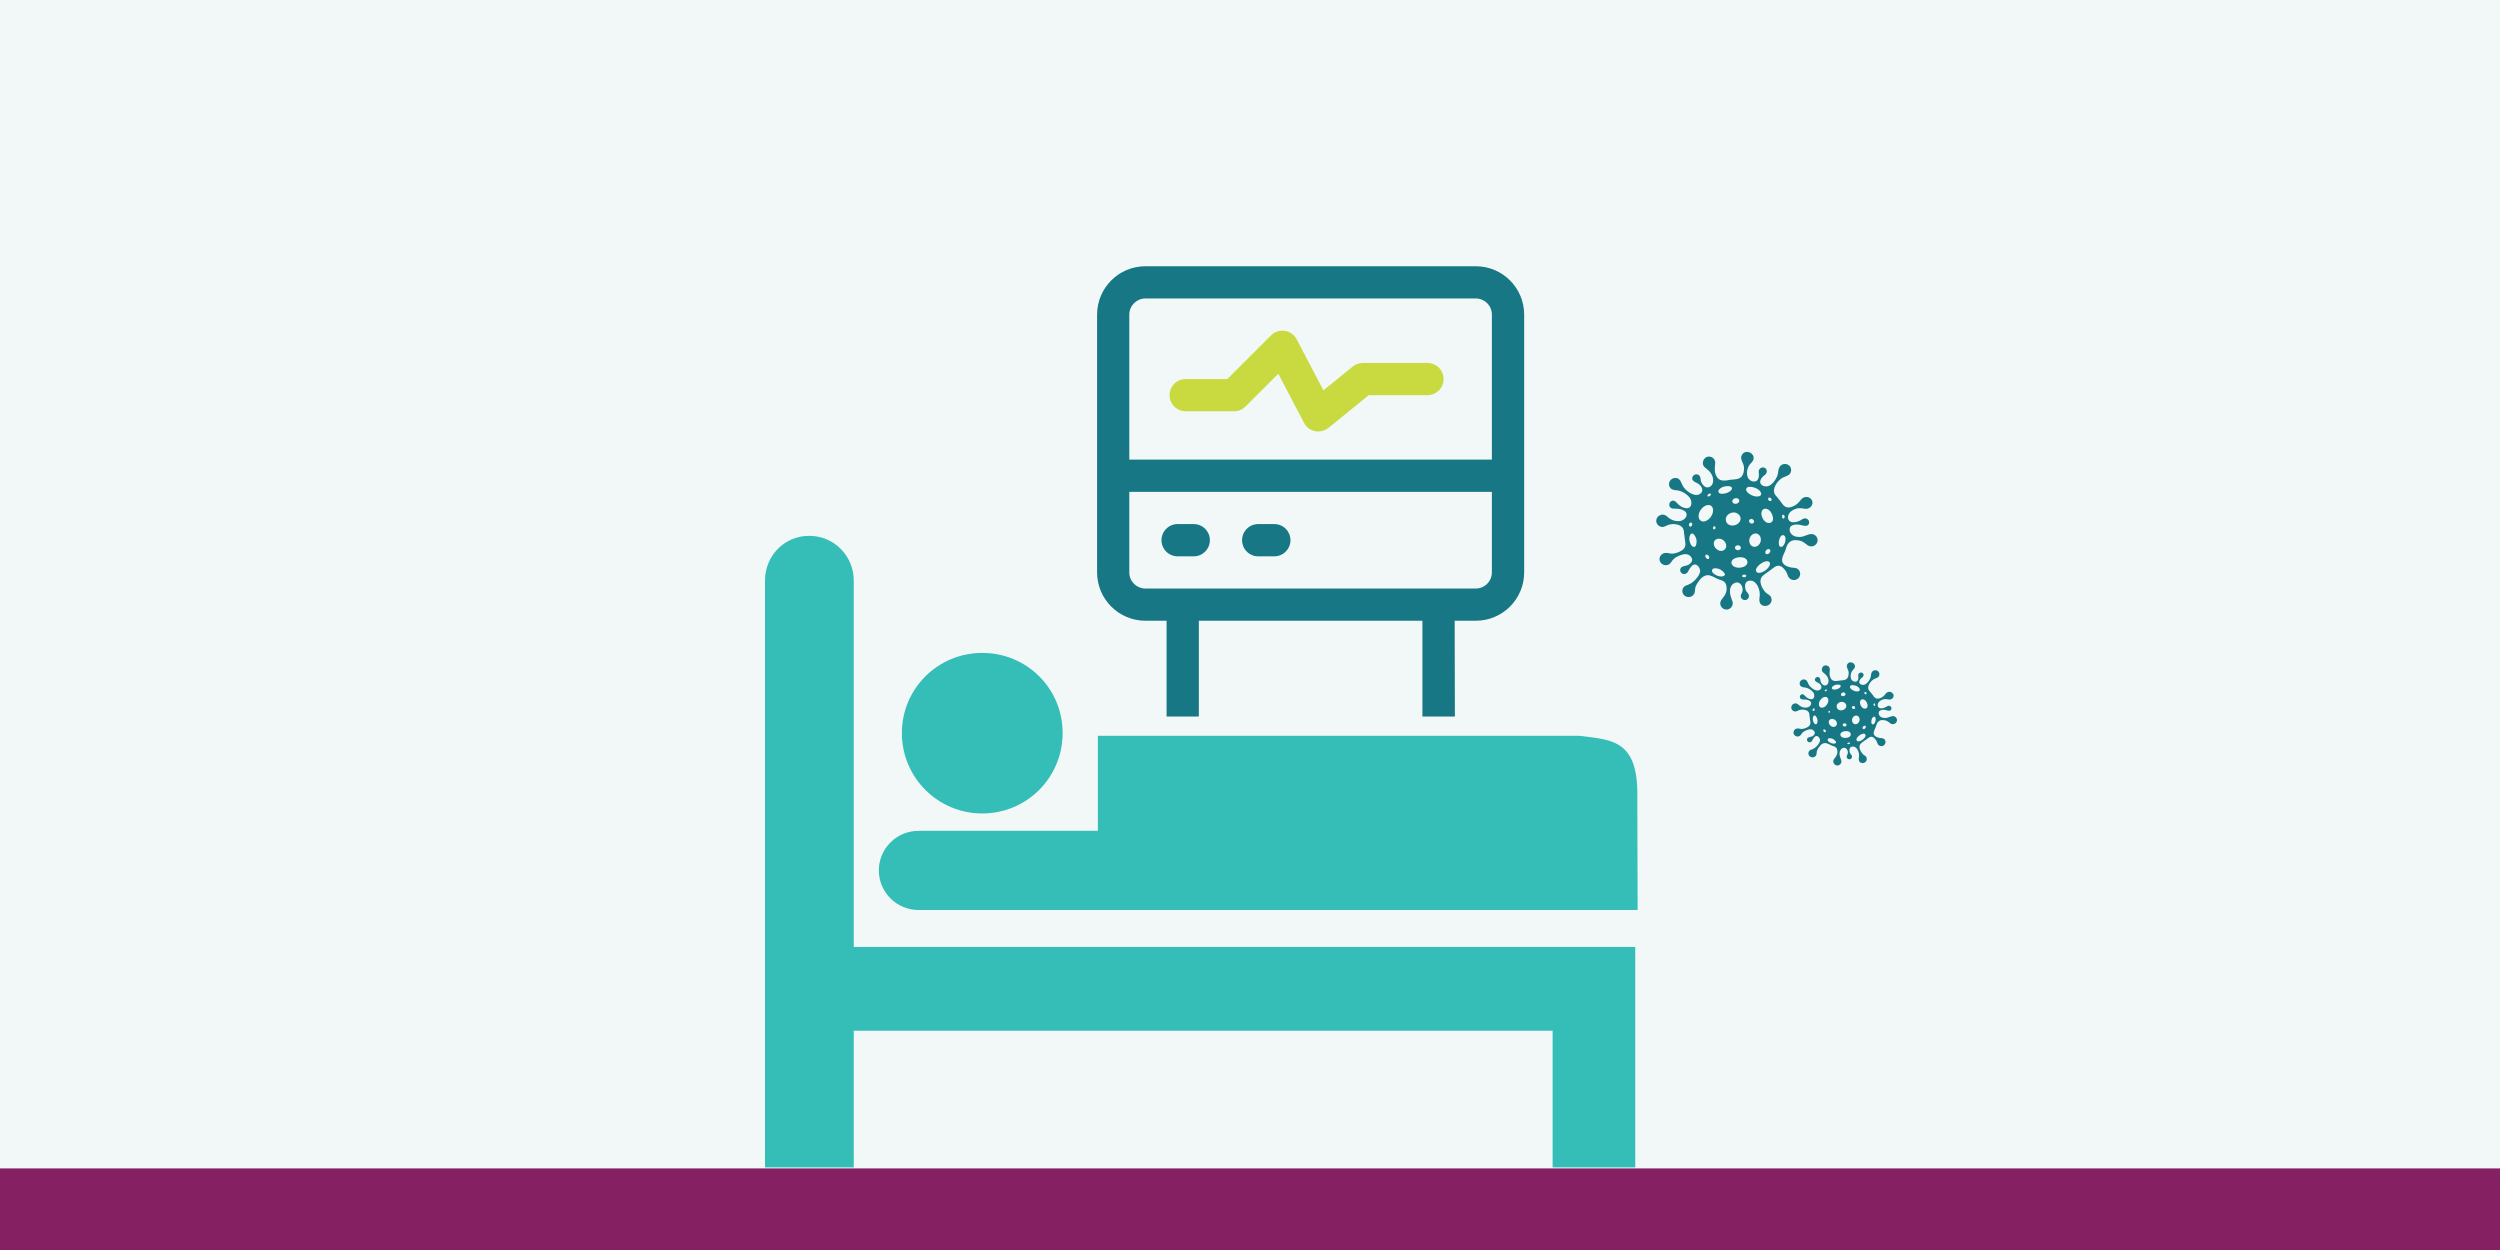 <?xml version="1.0" encoding="UTF-8"?><svg id="design" xmlns="http://www.w3.org/2000/svg" width="600" height="300" viewBox="0 0 600 300"><defs><style>.cls-1{fill:#177784;}.cls-2{fill:#852062;}.cls-3{fill:#f1f8f7;}.cls-4{fill:#35bdb7;}.cls-5{fill:#c8da3f;}</style></defs><rect class="cls-3" width="601.26" height="300"/><rect class="cls-2" y="280.42" width="601.26" height="19.58"/><path class="cls-4" d="m372.63,247.37v32.8h19.83v-52.91h-187.56v-87.92c0-5.92-4.72-10.74-10.7-10.74s-10.6,4.82-10.6,10.74v140.83h21.3v-32.8h167.73Z"/><path class="cls-4" d="m235.75,195.23c10.63,0,19.28-8.57,19.28-19.3s-8.63-19.23-19.28-19.23-19.3,8.56-19.3,19.23,8.62,19.3,19.3,19.3"/><path class="cls-4" d="m393.03,218.39l-.07-26.56c.34-14.19-5.74-14.24-13.98-15.24h-115.49v22.81h-43.02c-5.31,0-9.55,4.28-9.55,9.5s4.24,9.5,9.55,9.5h172.58Z"/><path class="cls-1" d="m354.18,63.9h-79.28c-6.4,0-11.6,5.2-11.6,11.6v61.88c0,6.4,5.2,11.6,11.6,11.6h5.08v22.99h7.74v-22.99h53.66v22.99h7.79l-.05-22.99h5.08c6.4,0,11.6-5.21,11.6-11.6v-61.88c0-6.4-5.2-11.6-11.6-11.6Zm3.87,73.48c0,2.13-1.74,3.87-3.87,3.87h-79.28c-2.13,0-3.87-1.73-3.87-3.87v-19.34h87.02v19.34Zm0-27.07h-87.02v-34.81c0-2.13,1.74-3.87,3.87-3.87h79.28c2.13,0,3.87,1.73,3.87,3.87v34.81Z"/><path class="cls-5" d="m342.58,87.11h-15.47c-.89,0-1.75.3-2.44.86l-7.05,5.72-6.42-12.25c-.57-1.09-1.63-1.84-2.84-2.03-1.22-.19-2.45.22-3.32,1.09l-10.47,10.47h-10c-2.14,0-3.87,1.73-3.87,3.87s1.73,3.87,3.87,3.87h11.6c1.03,0,2.01-.41,2.73-1.13l7.89-7.88,6.18,11.78c.54,1.03,1.51,1.76,2.65,1.99.26.05.52.08.78.08.88,0,1.74-.3,2.44-.86l9.65-7.84h14.1c2.14,0,3.87-1.73,3.87-3.87s-1.73-3.87-3.87-3.87Z"/><path class="cls-1" d="m282.63,133.52h3.87c2.14,0,3.87-1.73,3.87-3.87s-1.73-3.87-3.87-3.87h-3.87c-2.14,0-3.87,1.73-3.87,3.87s1.73,3.87,3.87,3.87Z"/><path class="cls-1" d="m301.97,133.52h3.87c2.14,0,3.87-1.73,3.87-3.87s-1.73-3.87-3.87-3.87h-3.87c-2.14,0-3.87,1.73-3.87,3.87s1.73,3.87,3.87,3.87Z"/><path class="cls-1" d="m434.91,120.17c-.2-.49-.62-.81-1.16-.89-.55-.07-1.1.15-1.45.57-.62.76-1.06,1.31-2.03,1.7-.57.23-1.31.43-1.97-.06-.34-.25-.58-.6-.81-.93-.08-.12-.16-.23-.25-.35-.23-.31-.48-.6-.73-.89-.13-.15-.26-.3-.38-.45-.88-1.06,0-2.48.28-2.89.34-.49.76-.9,1.2-1.2.24-.16.53-.27.81-.38.42-.16.85-.33,1.14-.67.05-.06.1-.13.14-.21.34-.61.17-1.44-.38-1.86-.59-.45-1.46-.4-1.99.11-.41.39-.5.98-.58,1.54-.05.34-.1.7-.23.99-.46,1.07-1.14,1.88-1.92,2.28-.52.27-1.28.2-1.74-.15-.29-.22-.43-.5-.42-.83.03-.61.59-1.26,1.1-1.6.38-.25.57-.7.47-1.12-.08-.37-.38-.63-.78-.69-.28-.04-.57.05-.79.24-.23.2-.36.47-.35.75,0,.17.01.32.03.47.03.41.06.77-.14,1.22-.22.51-.42.7-1.08.69-.64,0-1.3-.51-1.48-1.11-.28-.94-.13-1.96.41-2.81.11-.17.24-.31.39-.46.12-.13.25-.26.36-.41.36-.51.4-1.05.12-1.52-.31-.53-.96-.85-1.58-.79-.54.05-.96.39-1.17.96-.2.53.04,1.06.27,1.59.13.3.26.58.3.86.16.96-.08,2.25-.83,2.77-.53.36-1.2.41-1.86.46-.32.02-.62.05-.91.11-1.41.28-2.47.2-3.05-1.08-.43-.94-.35-1.67-.25-2.61l.02-.24c.07-.72-.27-1.33-.89-1.58-.31-.13-.6-.15-.87-.1-.43.09-.77.37-.97.71-.34.57-.36,1.44.39,1.98,1.1.79,1.68,1.62,1.83,2.61.12.82-.11,1.85-1.18,2.07,0,0-.02,0-.03,0-.76.14-1.39-.74-1.61-1.23-.09-.2-.12-.44-.15-.67-.06-.46-.12-.94-.66-1.16-.25-.1-.52-.09-.77.02-.25.11-.45.33-.54.58-.18.5.06.93.68,1.21.66.3,1.1.58,1.44,1.11.28.44.4,1.08-.11,1.55-1.09,1-2.65-.07-3.1-.42-.52-.41-.93-.85-1.21-1.32-.11-.18-.2-.39-.29-.6-.22-.54-.46-1.09-1.08-1.27-.52-.15-1.11-.01-1.5.36-.43.4-.58,1.06-.37,1.59.29.75,1,.9,1.73.95,1.09.08,2.39.81,3.15,1.77.38.48.56,1.4.23,2.02-.19.36-.54.54-1,.52-.74-.04-1.53-.45-2.16-1.13l-.02-.02c-.4-.44-.91-.98-1.57-.49-.38.28-.5.82-.28,1.23.16.29.49.49.83.5.08,0,.16,0,.24,0,.65.01,1.32.03,1.91.27.46.19.91.41,1.04.9.08.32.03.64-.16.94-.26.41-.76.74-1.26.84h-.02c-.83.17-1.83-.05-2.6-.57-.15-.1-.29-.22-.42-.34-.3-.26-.62-.54-1.06-.59-.49-.06-.98.12-1.33.49-.34.37-.48.87-.36,1.34.14.58.66,1.04,1.26,1.11.44.06.79-.12,1.13-.28.18-.09.37-.18.57-.24.91-.26,2.27-.23,3.09.46.47.4.53.9.59,1.48v.09c.03.15.04.29.06.44.07.61.14,1.24.24,1.85.1.58-.04,1.12-.38,1.47-.63.65-1.69,1.01-2.48,1.13-.34.05-.68-.01-1.01-.07-.36-.07-.73-.14-1.1-.06-.01,0-.02,0-.04,0-.67.15-1.2.8-1.19,1.47,0,.48.26.93.68,1.2.42.27.95.33,1.4.15.41-.16.63-.49.85-.8.11-.16.22-.33.37-.47.36-.37.84-.68,1.45-.92.58-.23,1.2-.45,1.8-.34.53.09,1.02.49,1.21.95.1.24.15.62-.14,1-.41.53-.76.68-1.39.82-.53.11-1.19.25-1.26.94-.04.38.18.77.52.94.47.24,1.04.05,1.33-.44.04-.07.09-.15.13-.24.36-.65.96-1.74,1.77-1.48.57.18,1.08.98,1.03,1.61-.07.88-1.08,2.05-1.73,2.56-.33.26-.75.5-1.13.65-.09.04-.18.07-.27.1-.31.1-.58.2-.82.49-.31.39-.41.93-.24,1.4.2.56.7.93,1.33.97.61.04,1.16-.26,1.43-.77.16-.3.18-.64.21-.96.02-.26.04-.51.12-.74.23-.62.88-1.55,1.33-2.02.6-.61,1.35-.87,2.07-.7.42.1.81.3,1.19.49.3.16.61.32.93.42l.08.03c.74.24,1.5.49,1.72,1.26.33,1.09.1,2.13-.68,3.1l-.08.1c-.27.33-.55.68-.62,1.11-.11.77.45,1.53,1.24,1.66.54.09,1.05-.1,1.4-.52.36-.45.45-1.05.23-1.57-.56-1.32-.98-3.09.19-4.03.51-.41,1.04-.48,1.5-.21.6.35.92,1.2.76,1.97-.04.17-.11.32-.19.48-.09.17-.18.35-.21.55-.06.39.13.75.49.95.36.2.79.17,1.11-.08.31-.25.44-.7.31-1.07-.08-.22-.23-.4-.37-.57-.13-.15-.26-.31-.34-.5-.14-.32-.21-.72-.18-1.14.02-.38.17-.71.41-.91.55-.45,1.47-.29,1.95.13.54.48.96,1.3,1.12,2.19.08.46.09.92.01,1.35-.21,1.23.15,1.94,1.07,2.12.59.12,1.24-.15,1.57-.64.33-.5.33-1.18-.02-1.66-.17-.24-.4-.38-.63-.52-.12-.07-.24-.15-.35-.24-.32-.25-.58-.63-.75-.89-.33-.5-1.31-2.21-.08-3.31.38-.34.8-.63,1.22-.91.26-.18.53-.36.78-.56.07-.05.13-.1.2-.16.54-.42,1.14-.9,1.86-.7.56.15.96.65,1.31,1.09l.07.09c.2.25.31.56.41.85.07.19.13.38.23.56.29.55.9.87,1.52.79.4-.05.76-.25,1.01-.56.25-.31.36-.7.31-1.1-.05-.39-.25-.74-.57-.98-.34-.26-.75-.29-1.15-.31-.21-.01-.42-.03-.62-.08-.94-.23-1.53-.58-1.81-1.07-.22-.39-.24-.88-.05-1.46.09-.28.22-.55.34-.81.13-.28.27-.57.36-.87.02-.07.04-.14.06-.2.15-.47.3-.96.62-1.35.54-.65,1.2-.88,2.19-.75.74.1,1.23.28,1.69.64.07.06.15.12.22.17.36.29.72.59,1.19.65.4.05.8-.05,1.12-.29.32-.24.53-.59.59-.98.12-.81-.46-1.56-1.29-1.67-.5-.07-1.03.14-1.53.33-.37.14-.74.29-1.1.33-.61.07-1.72.07-2.39-.71-.34-.4-.48-.94-.35-1.38.07-.24.25-.57.73-.72.65-.22,1.39-.2,2.21.04.61.18,1.05.19,1.34.01.19-.11.31-.31.35-.57.07-.39-.11-.75-.45-.96-.34-.21-.76-.2-1.09.02-.77.53-2.22,1.11-3.05.55-.6-.41-.57-1.22-.24-1.82.38-.68,1.29-1.14,1.98-1.29.53-.11.97-.04,1.44.03.16.02.33.05.51.07.54.06,1.06-.16,1.4-.59.33-.42.4-.95.2-1.43Zm-6.6,3.81c.02.26-.11.48-.28.49-.17.01-.33-.19-.34-.45-.02-.26.11-.48.28-.49.17-.01.33.19.34.45Zm-.27,4.46c.23.08.41.33.46.59.07.39.01.84-.12,1.22-.13.37-.49,1.11-1.01,1-.49-.11-.5-.89-.45-1.27.06-.48.26-1.18.7-1.47.15-.09.29-.11.42-.06Zm-7.07-11.44c.64.18,1.28.54,1.61,1.12.23.41.12.82-.36.97-.56.18-1.2.03-1.72-.19-.48-.2-.97-.5-1.26-.93-.11-.16-.19-.36-.16-.56,0-.05.02-.1.03-.14.22-.64,1.38-.42,1.87-.28Zm-5.04,18.8c-.21-.17-.37-.41-.39-.67-.03-.32.13-.63.37-.85.81-.75,3.41-.9,3.47.63.04,1.11-1.6,1.45-2.45,1.32-.35-.06-.72-.19-.99-.41Zm2.17,2.46c-.01-.17.2-.33.48-.35.27-.02.51.1.52.28.01.17-.2.33-.48.35-.27.02-.51-.1-.52-.28Zm-3.12-12.3c-.36-.18-.62-.5-.73-.87-.06-.18-.08-.38-.06-.58.1-1,1.29-1.69,2.24-1.49.87.18,1.53.99,1.25,1.87-.14.44-.51.8-.93,1.01-.55.28-1.23.33-1.78.05Zm1.41,5.45c.03-.33.37-.57.76-.54.39.03.68.32.66.64-.03.33-.37.57-.76.54-.39-.03-.68-.32-.66-.64Zm-3.97-13.35c-.05-.17,0-.36.11-.5.27-.39.79-.64,1.24-.78.44-.14,2.18-.31,1.86.62-.16.48-.91.83-1.37.97-.47.14-1.59.34-1.83-.28,0-.01,0-.02-.01-.03Zm4.02,1.52c.46-.11.9.11.98.47.08.37-.22.75-.68.85-.46.11-.9-.11-.98-.47-.08-.37.22-.75.68-.85Zm3.43,9.76c.21-.87.98-1.44,1.72-1.28.74.16,1.17,1,.97,1.87-.21.87-.98,1.44-1.72,1.28-.74-.16-1.17-1-.97-1.87Zm1.7,7.9c-.63-.81.96-2.01,1.57-2.29.42-.19,1.2-.46,1.54-.01.29.38-.02.93-.26,1.25-.37.49-.88.87-1.45,1.11-.4.16-1.08.36-1.4-.05Zm3.1-4.52c-.26.29-.65.38-.86.19-.22-.18-.18-.57.07-.86.26-.29.65-.38.86-.19.22.18.18.57-.07.86Zm-4.79-8c.19-.23.56-.25.83-.04.27.21.34.57.15.8-.19.23-.56.25-.83.04-.27-.21-.34-.57-.15-.8Zm4.74-2.27c.71.58,1.6,2.82.06,3.06-1.1.17-1.91-1.27-1.95-2.17-.02-.43.13-.95.55-1.16.44-.22.98-.01,1.33.27Zm-.19-2.95c.15-.14.42-.11.6.08.18.19.21.45.07.59s-.42.11-.6-.08c-.18-.19-.21-.45-.07-.59Zm-12.35,18.64c-.41-.17-.9-.46-1.12-.85-.12-.22-.13-.51.05-.69.41-.41,1.29-.16,1.73.02.38.16,1.41.91,1.21,1.39-.05.12-.19.23-.44.3-.47.13-1,0-1.43-.17Zm-2.66-4.26c-.2-.26-.22-.58-.04-.72.18-.13.49-.03.69.23.2.26.22.58.04.72-.18.13-.49.03-.69-.23Zm-1.72-9.65c-.21-1.02.48-2.16,1.33-2.71.45-.29,1.1-.47,1.58-.16.69.43.71,1.6.04,2.61-.38.57-1,1.12-1.72,1.19-.27.03-.52-.04-.73-.17-.25-.17-.44-.43-.5-.75Zm3.43,2.41c.03-.21.19-.36.35-.34.16.02.27.21.24.41-.03.21-.19.36-.35.34-.16-.02-.27-.21-.24-.41Zm-1.1-8.06c.21-.16.45-.18.55-.06.09.12,0,.34-.21.5-.21.16-.45.18-.55.06-.09-.12,0-.34.21-.5Zm3.51,11.03c.72.53,1.12,1.63.34,2.31,0,0-.02.02-.03.02-1.02.82-2.46-.27-2.55-1.36-.1-1.28,1.34-1.64,2.24-.97Zm-7.66-4.19c.2.05.31.31.23.58-.08.27-.3.44-.51.38-.2-.05-.31-.31-.23-.58.08-.27.3-.44.51-.38Zm1.27,4.07c.07.38.06,1.69-.53,1.77-.09.01-.2,0-.32-.06-.46-.21-.72-.95-.81-1.4-.09-.47-.1-1.07.19-1.48.66-.94,1.38.7,1.47,1.18Z"/><path class="cls-1" d="m454.35,166.61c-.13-.32-.41-.53-.76-.58-.36-.05-.72.1-.95.38-.4.5-.69.86-1.32,1.11-.37.15-.86.28-1.29-.04-.22-.16-.38-.39-.53-.61-.05-.08-.11-.15-.16-.23-.15-.2-.32-.39-.48-.58-.08-.1-.17-.2-.25-.29-.58-.69,0-1.62.19-1.89.22-.32.49-.59.78-.79.16-.11.34-.18.53-.25.27-.11.56-.21.75-.44.04-.04.07-.09.09-.14.22-.4.11-.94-.25-1.21-.38-.29-.95-.26-1.3.07-.27.26-.32.64-.38,1.01-.03.22-.07.46-.15.65-.3.7-.74,1.23-1.26,1.49-.34.17-.84.13-1.13-.1-.19-.15-.28-.33-.27-.54.02-.4.39-.82.72-1.04.25-.16.37-.46.31-.73-.05-.24-.25-.41-.51-.45-.18-.03-.37.03-.52.15-.15.13-.23.31-.23.49,0,.11,0,.21.02.31.02.27.04.5-.09.8-.15.34-.28.45-.7.45-.42,0-.85-.33-.97-.73-.18-.61-.09-1.28.27-1.84.07-.11.16-.2.25-.3.08-.08.17-.17.24-.27.23-.33.26-.68.08-.99-.21-.34-.63-.56-1.03-.52-.36.04-.63.26-.77.63-.13.34.03.7.18,1.04.09.2.17.38.2.56.1.63-.05,1.47-.54,1.81-.34.24-.79.27-1.21.3-.21.02-.41.03-.6.07-.92.18-1.61.13-2-.71-.28-.61-.23-1.09-.17-1.71l.02-.15c.05-.47-.18-.87-.58-1.03-.2-.08-.4-.1-.57-.06-.28.06-.5.24-.63.46-.22.38-.23.94.26,1.29.72.52,1.1,1.06,1.2,1.71.08.54-.07,1.21-.77,1.35,0,0-.01,0-.02,0-.5.09-.91-.48-1.05-.8-.06-.13-.08-.29-.1-.44-.04-.3-.08-.62-.43-.76-.16-.06-.34-.06-.5.02-.17.07-.3.21-.36.38-.12.33.04.61.44.79.43.2.72.38.94.73.18.29.26.71-.07,1.01-.71.65-1.73-.04-2.03-.27-.34-.27-.61-.55-.79-.86-.07-.12-.13-.25-.19-.39-.15-.35-.3-.71-.71-.83-.34-.1-.73,0-.98.23-.28.26-.38.69-.24,1.04.19.49.66.59,1.13.62.71.05,1.56.53,2.06,1.16.25.31.37.92.15,1.32-.13.24-.35.36-.65.34-.48-.02-1-.29-1.41-.74h-.01c-.26-.3-.59-.65-1.03-.33-.25.19-.33.54-.18.81.11.19.32.32.54.32.05,0,.1,0,.15,0,.43,0,.87.02,1.25.17.3.12.6.27.68.59.05.21.02.42-.11.62-.17.27-.49.48-.83.55h-.01c-.55.11-1.2-.03-1.7-.37-.1-.07-.19-.14-.28-.22-.2-.17-.4-.35-.69-.39-.32-.04-.64.08-.87.32-.22.24-.31.57-.24.88.09.38.43.68.82.73.28.04.51-.08.74-.18.12-.06.24-.12.38-.16.59-.17,1.48-.15,2.02.3.31.26.35.59.39.97v.06c.02.1.03.19.04.29.04.4.09.81.16,1.21.06.38-.03.73-.25.96-.41.42-1.11.66-1.62.74-.22.03-.44,0-.66-.05-.23-.04-.48-.09-.72-.04,0,0-.02,0-.02,0-.44.1-.78.52-.78.96,0,.31.17.61.44.79.28.18.62.22.92.1.27-.11.41-.32.55-.52.07-.11.15-.21.24-.31.23-.24.55-.44.95-.6.38-.15.78-.29,1.18-.22.34.06.67.32.79.62.06.16.1.4-.09.65-.27.35-.5.45-.91.54-.35.07-.78.17-.82.61-.02.25.11.5.34.62.31.16.68.04.87-.29.03-.05.06-.1.09-.16.23-.43.63-1.14,1.16-.97.37.12.71.64.67,1.06-.05.57-.7,1.34-1.13,1.68-.21.17-.49.33-.74.43-.06.02-.12.04-.18.06-.2.07-.38.13-.53.32-.21.26-.27.61-.16.92.13.36.46.61.87.63.4.03.76-.17.93-.5.1-.2.12-.42.14-.63.01-.17.02-.34.08-.49.15-.41.57-1.01.87-1.32.39-.4.88-.57,1.35-.46.27.06.53.2.78.32.2.1.4.21.61.28l.06.02c.48.16.98.32,1.13.82.21.71.06,1.4-.45,2.02l-.05.06c-.18.22-.36.44-.4.73-.07.5.3,1,.81,1.09.36.06.69-.07.91-.34.24-.29.3-.68.15-1.02-.37-.86-.64-2.02.13-2.64.33-.27.68-.31.98-.14.39.23.6.78.5,1.29-.02.11-.07.21-.12.31-.06.11-.11.23-.14.36-.04.25.08.49.32.62.24.13.52.11.72-.05.21-.16.29-.46.2-.7-.05-.14-.15-.26-.24-.37-.08-.1-.17-.21-.22-.33-.09-.21-.13-.47-.12-.75.01-.25.11-.47.27-.6.36-.29.96-.19,1.27.08.36.31.63.85.73,1.43.05.3.06.6,0,.88-.14.8.1,1.27.7,1.39.39.08.81-.1,1.03-.42.22-.32.21-.77-.01-1.09-.11-.15-.26-.25-.41-.34-.08-.05-.16-.1-.23-.16-.21-.17-.38-.41-.49-.58-.22-.33-.85-1.44-.05-2.16.25-.22.53-.41.8-.6.17-.12.35-.24.51-.36.04-.03.09-.07.13-.1.35-.27.75-.59,1.21-.46.37.1.63.42.86.71l.04.06c.13.17.2.37.27.56.04.12.09.25.15.37.19.36.59.57,1,.52.26-.03.5-.16.66-.37.16-.21.24-.46.21-.72-.03-.26-.16-.49-.37-.64-.22-.17-.49-.19-.75-.21-.14,0-.28-.02-.41-.05-.61-.15-1-.38-1.19-.7-.14-.26-.16-.58-.03-.95.06-.18.14-.36.22-.53.09-.18.17-.37.24-.57.01-.04.03-.09.04-.13.1-.31.19-.63.41-.88.36-.43.78-.57,1.43-.49.48.06.8.19,1.11.42.05.04.1.08.14.11.23.19.47.39.78.43.26.03.52-.03.74-.19.21-.16.35-.39.39-.64.08-.53-.3-1.02-.84-1.09-.33-.04-.67.09-1,.22-.24.09-.49.19-.72.21-.4.04-1.13.04-1.56-.47-.22-.26-.31-.62-.23-.91.05-.16.17-.37.48-.47.42-.14.91-.13,1.44.03.4.12.69.12.88,0,.12-.07.2-.2.23-.37.04-.25-.07-.49-.29-.63-.22-.14-.5-.13-.71.01-.5.35-1.45.73-1.99.36-.39-.27-.38-.8-.16-1.19.25-.44.85-.75,1.29-.84.34-.07.64-.03.94.02.11.02.22.03.33.05.35.04.69-.1.91-.38.21-.27.26-.62.13-.94Zm-4.31,2.49c.01.17-.07.31-.18.32-.11,0-.21-.12-.22-.29-.01-.17.07-.31.18-.32.11,0,.21.12.22.29Zm-.18,2.91c.15.05.27.22.3.39.04.25,0,.55-.08.8-.09.24-.32.73-.66.65-.32-.07-.33-.59-.29-.83.04-.31.17-.77.46-.96.1-.06.19-.07.27-.04Zm-4.62-7.48c.42.12.84.35,1.05.73.15.27.08.54-.24.64-.36.11-.79.02-1.13-.12-.31-.13-.63-.33-.82-.61-.07-.11-.12-.24-.11-.36,0-.03.01-.06.02-.09.14-.42.9-.27,1.22-.19Zm-3.3,12.29c-.14-.11-.24-.27-.26-.44-.02-.21.09-.42.24-.56.53-.49,2.23-.59,2.27.41.03.73-1.05.95-1.6.86-.23-.04-.47-.12-.65-.27Zm1.42,1.61c0-.11.13-.21.31-.23.18-.01.33.07.34.18,0,.11-.13.21-.31.23-.18.01-.33-.07-.34-.18Zm-2.04-8.05c-.24-.12-.4-.33-.48-.57-.04-.12-.05-.25-.04-.38.07-.65.84-1.1,1.46-.97.57.12,1,.64.82,1.22-.09.29-.33.52-.61.66-.36.18-.81.21-1.16.03Zm.92,3.56c.02-.21.24-.37.49-.35.25.02.45.21.43.42-.02.21-.24.37-.49.35-.25-.02-.45-.21-.43-.42Zm-2.59-8.73c-.03-.11,0-.23.07-.33.18-.26.51-.42.81-.51.29-.09,1.43-.2,1.22.41-.11.32-.6.54-.9.63-.31.09-1.04.22-1.19-.18,0,0,0-.01,0-.02Zm2.63.99c.3-.07.59.07.64.31.05.24-.14.49-.45.56-.3.07-.59-.07-.64-.31-.05-.24.14-.49.45-.56Zm2.24,6.38c.14-.57.64-.94,1.12-.83.48.11.77.65.63,1.22-.14.57-.64.94-1.12.83-.48-.11-.77-.65-.63-1.22Zm1.11,5.17c-.41-.53.63-1.31,1.03-1.5.27-.13.78-.3,1.01,0,.19.25-.01.61-.17.82-.24.32-.58.57-.95.73-.26.11-.71.24-.91-.03Zm2.03-2.96c-.17.19-.42.25-.56.13-.14-.12-.12-.37.05-.56.17-.19.42-.25.56-.13.14.12.12.37-.05.56Zm-3.13-5.23c.12-.15.37-.16.54-.02.18.14.22.37.1.52-.12.15-.37.16-.54.02-.18-.14-.22-.37-.1-.52Zm3.1-1.49c.47.38,1.05,1.84.04,2-.72.11-1.25-.83-1.27-1.42-.01-.28.09-.62.36-.76.29-.14.64,0,.87.18Zm-.13-1.93c.1-.09.27-.07.39.05.12.12.14.29.04.39s-.27.07-.39-.05c-.12-.12-.14-.29-.04-.39Zm-8.07,12.19c-.27-.11-.59-.3-.73-.56-.08-.14-.08-.33.03-.45.27-.27.84-.11,1.13.01.25.1.92.6.79.91-.03.08-.12.15-.29.2-.31.08-.65,0-.93-.11Zm-1.74-2.78c-.13-.17-.14-.38-.03-.47.12-.09.32-.02.45.15.13.17.14.38.03.47-.12.09-.32.02-.45-.15Zm-1.13-6.31c-.14-.67.31-1.41.87-1.77.29-.19.72-.31,1.03-.11.45.28.46,1.05.02,1.71-.25.38-.65.73-1.13.78-.18.02-.34-.03-.47-.11-.17-.11-.29-.28-.33-.49Zm2.24,1.57c.02-.13.12-.23.23-.22.11.01.17.13.16.27-.02.13-.12.23-.23.22-.11-.01-.17-.13-.16-.27Zm-.72-5.27c.14-.1.3-.12.36-.04.06.08,0,.22-.14.33-.14.1-.3.12-.36.04-.06-.08,0-.22.14-.33Zm2.29,7.21c.47.35.73,1.07.22,1.51,0,0-.01.01-.02.02-.67.53-1.61-.18-1.67-.89-.07-.84.88-1.07,1.46-.64Zm-5.01-2.74c.13.04.2.21.15.38-.05.17-.2.29-.33.25-.13-.04-.2-.21-.15-.38.05-.17.2-.29.33-.25Zm.83,2.66c.05.25.04,1.1-.35,1.16-.06,0-.13,0-.21-.04-.3-.14-.47-.62-.53-.92-.06-.31-.07-.7.12-.97.43-.62.9.46.96.77Z"/></svg>